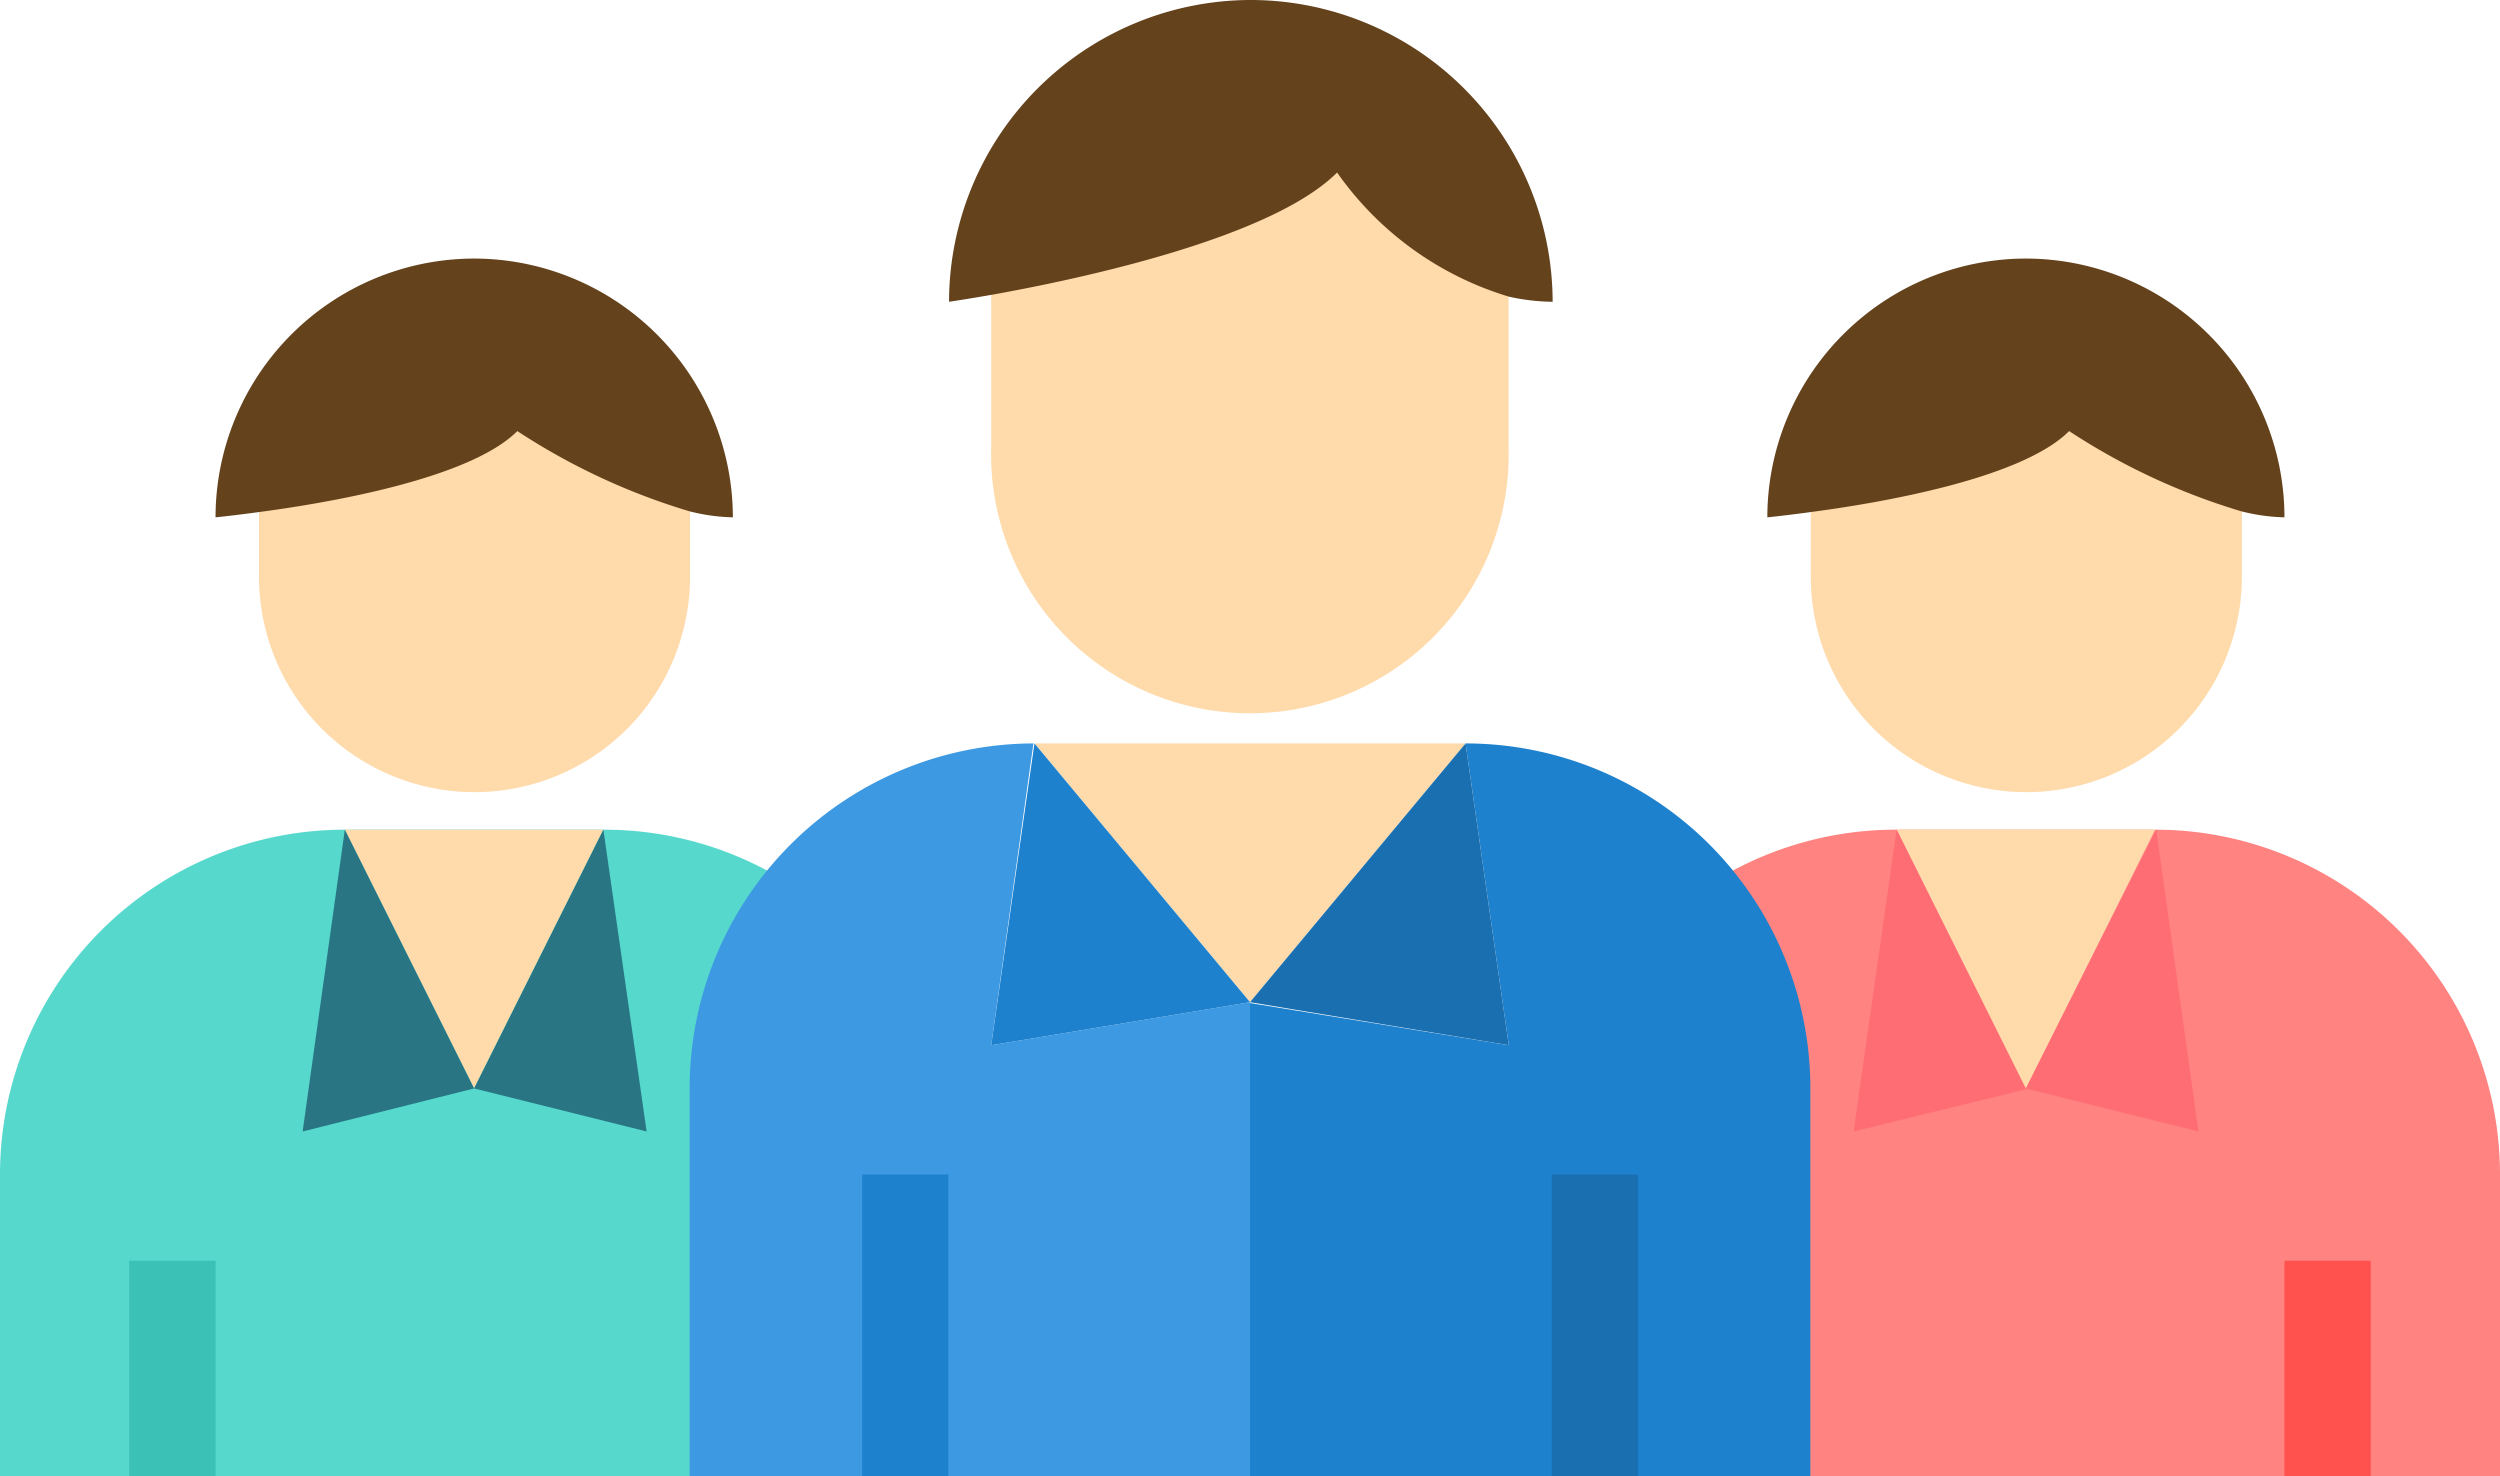 <svg xmlns="http://www.w3.org/2000/svg" viewBox="0 0 118.54 70"><title>アセット 4</title><path d="M16.35,39.34H28.61A16.35,16.35,0,0,1,45,55.69V70H0V55.69A16.35,16.35,0,0,1,16.35,39.34Z" fill="#56d8cd"/><path d="M89.93,39.34h12.26a16.35,16.35,0,0,1,16.35,16.35V70h-45V55.69A16.35,16.35,0,0,1,89.93,39.34Z" fill="#ff8380"/><path d="M12.28,23a2.11,2.11,0,0,0,0,.25v4.09a10.22,10.22,0,0,0,20.44,0V23.25a1.27,1.27,0,0,0,0-.28,31.09,31.09,0,0,1-8.15-3.81c-2.25,2.25-8.86,3.39-12.25,3.84Z" fill="#ffdaaa"/><path d="M63.36,6.9C60.23,10,51.13,12,47,12.69A1.3,1.3,0,0,0,47,13V21.2a12.27,12.27,0,1,0,24.53,0V13a1.94,1.94,0,0,0,0-.24A15.3,15.3,0,0,1,63.36,6.9Z" fill="#ffdaaa"/><path d="M96.06,51.61l6.13-12.27H89.93Z" fill="#ffdaaa"/><path d="M28.61,39.34H16.35l6.13,12.27Z" fill="#ffdaaa"/><path d="M85.86,23a2.11,2.11,0,0,0,0,.25v4.09a10.22,10.22,0,1,0,20.44,0V23.25a1.27,1.27,0,0,0,0-.28,31.09,31.09,0,0,1-8.15-3.81c-2.25,2.25-8.86,3.39-12.25,3.84Z" fill="#ffdaaa"/><path d="M69.49,35.25H49.05L59.27,47.52Z" fill="#ffdaaa"/><path d="M47,49.56l2-14.31A16.35,16.35,0,0,0,32.7,51.61V70H59.27V47.52Z" fill="#3d9ae2"/><path d="M69.49,35.25l2.05,14.31-12.27-2V70H85.84V51.61A16.35,16.35,0,0,0,69.49,35.25Z" fill="#1e81ce"/><path d="M71.54,49.56,69.49,35.25,59.27,47.52Z" fill="#1a6fb0"/><path d="M59.27,47.52,49.05,35.25,47,49.56Z" fill="#1e81ce"/><path d="M30.66,53.65,28.61,39.34,22.48,51.61Z" fill="#297583"/><path d="M22.48,51.61,16.35,39.34l-2,14.31Z" fill="#297583"/><path d="M87.89,53.65l8.17-2L89.93,39.34Z" fill="#ff6d74"/><path d="M104.24,53.65l-2-14.31L96.06,51.61Z" fill="#ff6d74"/><rect x="73.58" y="55.69" width="4.09" height="14.31" fill="#1a6fb0"/><rect x="40.88" y="55.69" width="4.09" height="14.31" fill="#1e81ce"/><rect x="6.13" y="59.78" width="4.09" height="10.22" fill="#3cc1b6"/><rect x="108.32" y="59.78" width="4.09" height="10.22" fill="#ff514d"/><path d="M59.27,0A14.33,14.33,0,0,0,45,14.31s.81-.12,2.07-.34c4.1-.74,13.2-2.66,16.33-5.79a15.35,15.35,0,0,0,8.16,5.89,10.09,10.09,0,0,0,2.06.24A14.33,14.33,0,0,0,59.27,0Z" fill="#64421c"/><path d="M96.06,12.26A12.28,12.28,0,0,0,83.8,24.53s.82-.08,2.06-.25c3.39-.45,10-1.59,12.25-3.84a31.06,31.06,0,0,0,8.15,3.8,9.06,9.06,0,0,0,2.06.29A12.28,12.28,0,0,0,96.06,12.26Z" fill="#64421c"/><path d="M22.48,12.26A12.28,12.28,0,0,0,10.22,24.53s.82-.08,2.06-.25c3.39-.45,10-1.59,12.25-3.84a31.06,31.06,0,0,0,8.15,3.8,9.06,9.06,0,0,0,2.07.29A12.29,12.29,0,0,0,22.48,12.26Z" fill="#64421c"/></svg>